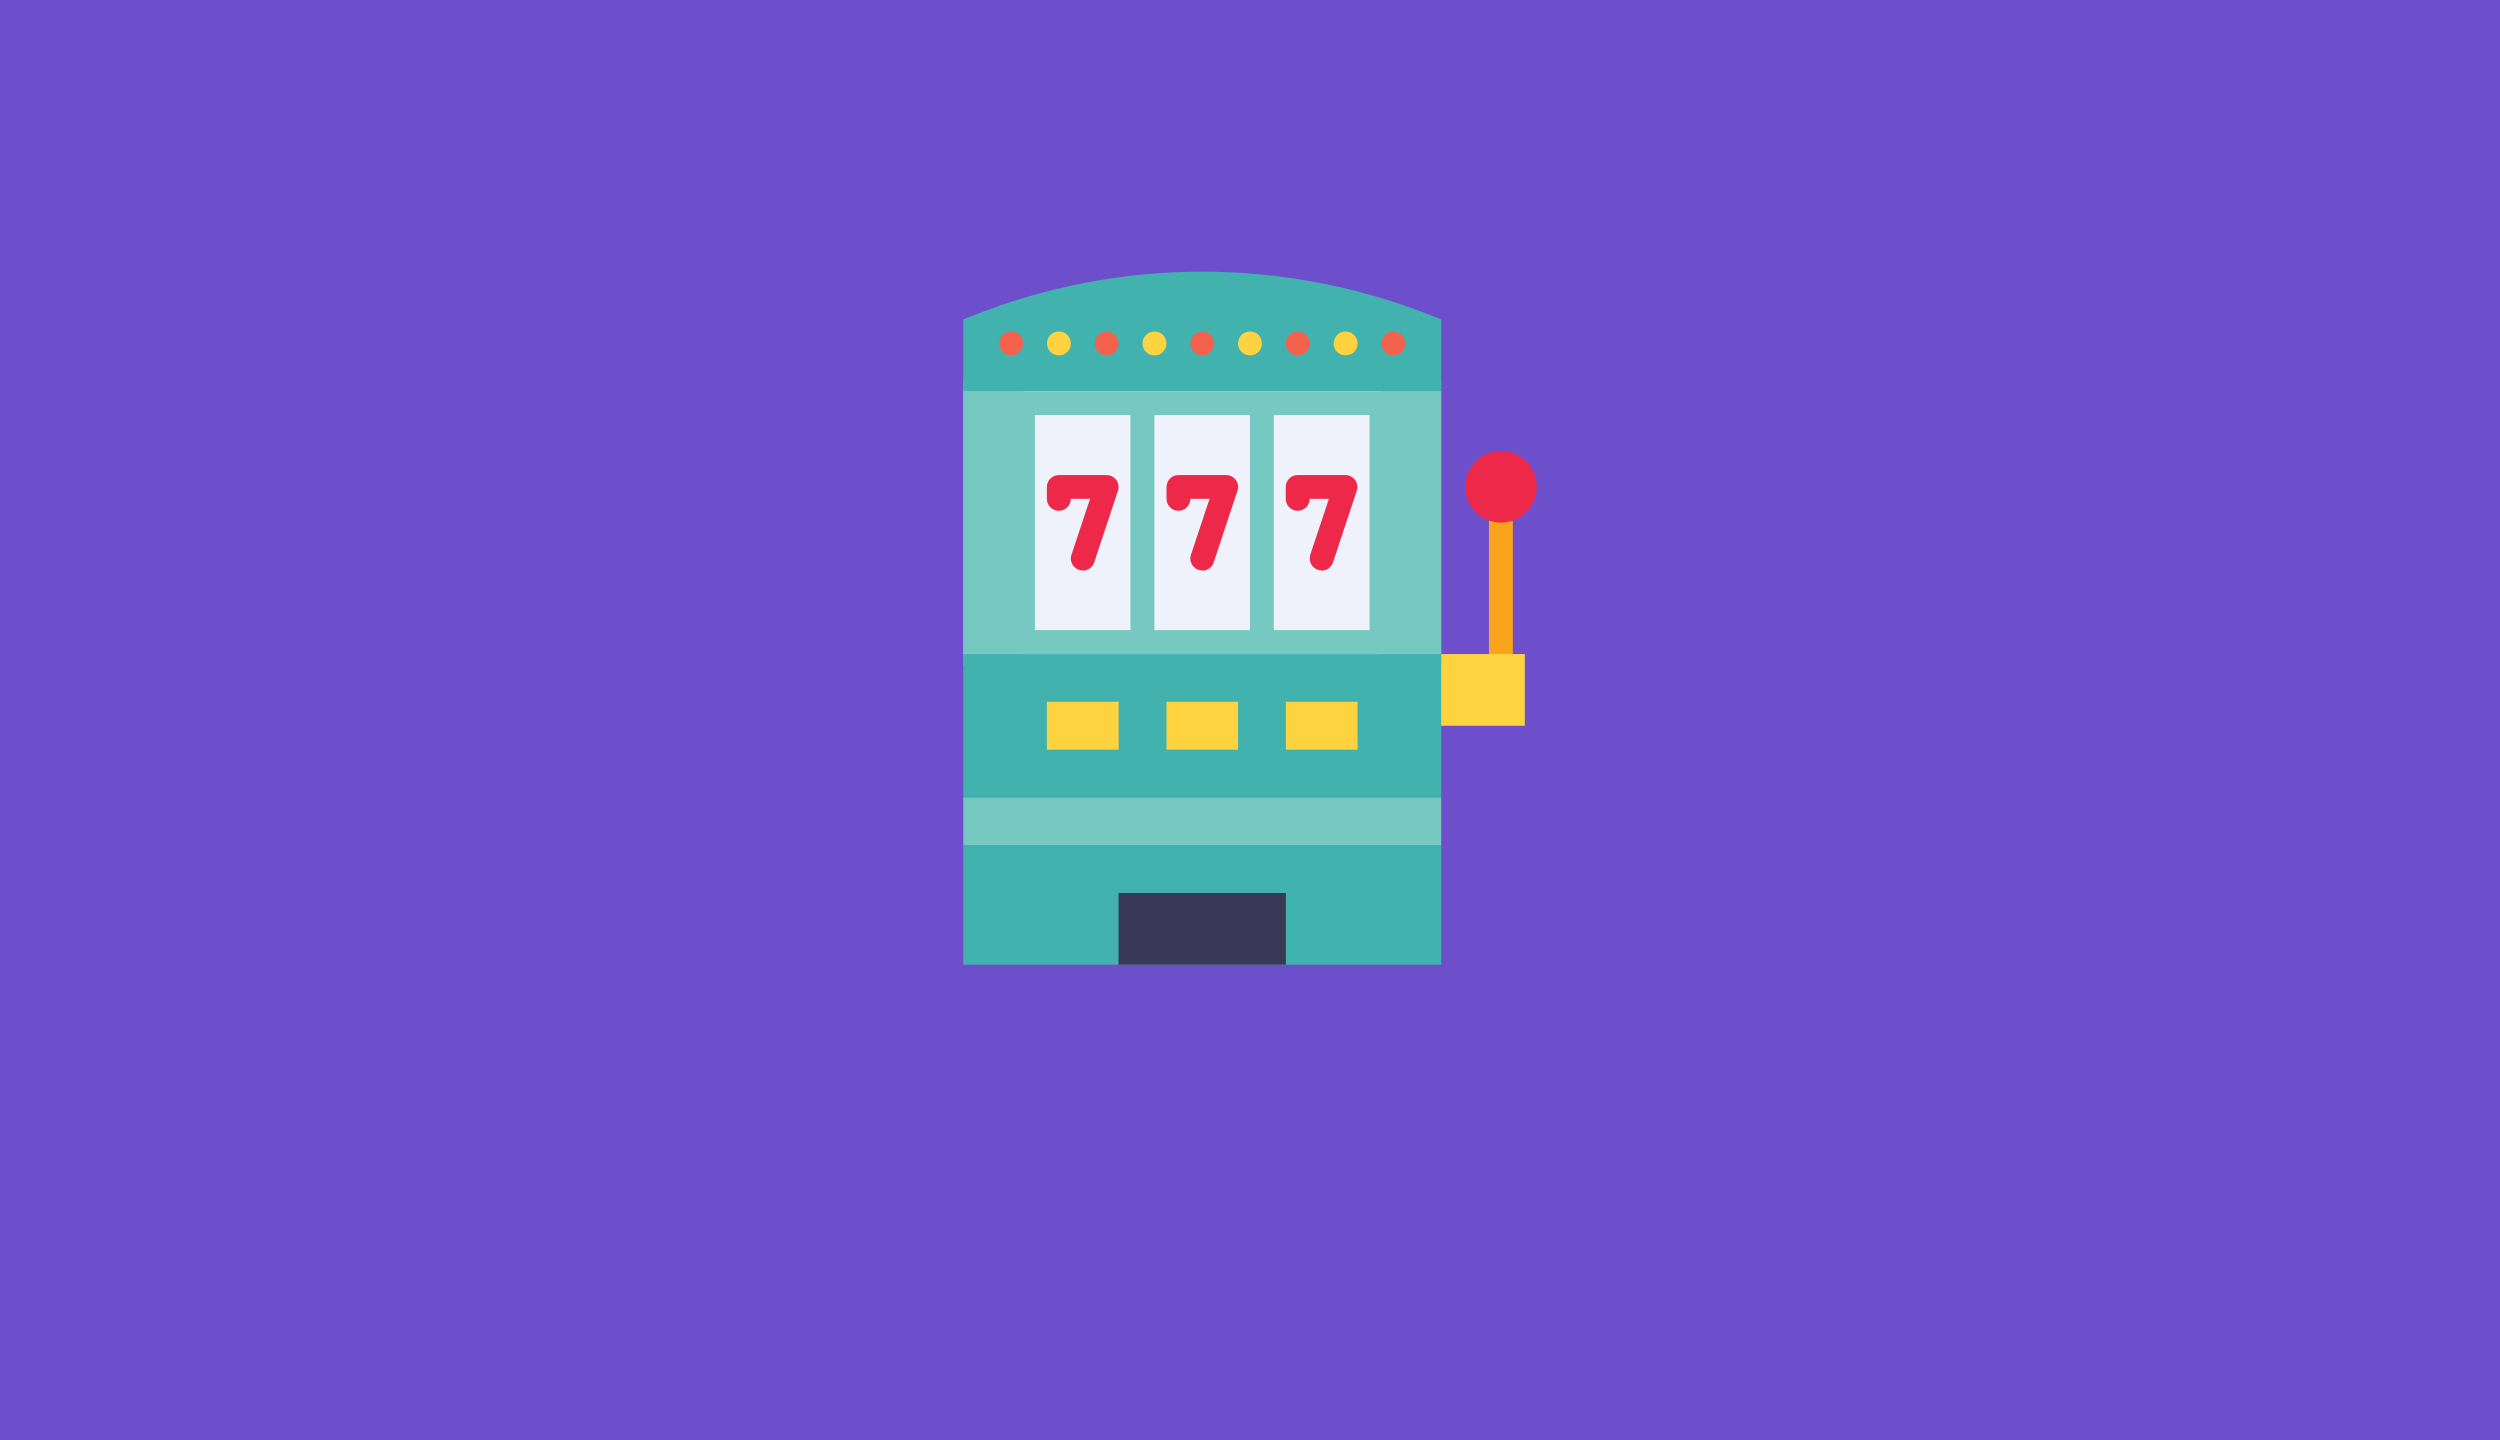 <svg xmlns="http://www.w3.org/2000/svg" width="368" height="212" fill="none"><g clip-path="url(#a)"><path fill="#6D4FCC" d="M0 0h368v212H0z"/><path fill="#FAA41B" d="M220.93 113.03c-.97 0-1.76-.78-1.76-1.75V91.93c0-.97.8-1.76 1.76-1.76.97 0 1.76.8 1.76 1.76v19.35c0 .97-.8 1.75-1.77 1.75z" filter="url(#b)"/><path fill="#FFD33F" d="M210.38 111.28h14.07v10.55h-14.07v-10.55z" filter="url(#c)"/><path fill="#75C9C1" d="M141.8 70.83h70.34v42.2H141.8v-42.2z" filter="url(#d)"/><g fill="#42B2AF" filter="url(#e)"><path d="M141.8 62.03V72.6h70.34V62.02l-1.26-.5c-10.8-4.3-22.3-6.53-33.9-6.53-11.63 0-23.14 2.22-33.93 6.53l-1.26.5zM141.8 111.28h70.34v21.1H141.8v-21.1zM141.8 139.4h70.34V157H141.8v-17.6z"/></g><path fill="#393856" d="M164.66 146.45h24.62V157h-24.63v-10.55z" filter="url(#f)"/><path fill="#EFF2FA" d="M150.6 72.6h52.75v38.68H150.6v-38.7z" filter="url(#g)"/><g fill="#EE2849" filter="url(#h)"><path d="M220.93 91.93c2.9 0 5.28-2.36 5.28-5.27 0-2.92-2.35-5.28-5.27-5.28-2.9 0-5.28 2.36-5.28 5.28 0 2.9 2.37 5.27 5.28 5.27zM176.97 98.97c-.98 0-1.76-.8-1.76-1.76 0-.18.04-.37.1-.55l2.74-8.24h-2.83c0 .98-.78 1.77-1.75 1.77s-1.76-.8-1.76-1.76v-1.74c0-.98.78-1.76 1.75-1.76h7.03c.97 0 1.76.78 1.76 1.75 0 .2-.03.38-.1.56l-3.5 10.56c-.24.72-.92 1.2-1.67 1.2zM194.55 98.97c-.97 0-1.76-.8-1.76-1.76 0-.18.02-.37.08-.55l2.75-8.24h-2.84c0 .98-.8 1.77-1.77 1.77s-1.75-.8-1.75-1.76v-1.74c0-.98.78-1.76 1.75-1.76h7.04c.97 0 1.76.78 1.76 1.75 0 .2-.03.38-.1.56l-3.5 10.56c-.25.72-.92 1.2-1.68 1.2zM159.38 98.97c-.97 0-1.76-.8-1.76-1.76 0-.18.03-.37.1-.55l2.74-8.24h-2.84c0 .98-.8 1.77-1.76 1.77-.97 0-1.76-.8-1.76-1.76v-1.74c0-.98.8-1.76 1.76-1.76h7.04c.97 0 1.75.78 1.76 1.75 0 .2-.03.38-.1.56l-3.5 10.56c-.25.72-.92 1.2-1.68 1.2z"/></g><g fill="#FFD33F" filter="url(#i)"><path d="M154.1 118.3h10.56v7.05H154.1v-7.04zM171.7 118.3h10.54v7.05H171.7v-7.04zM189.28 118.3h10.55v7.05h-10.55v-7.04z"/></g><path fill="#75C9C1" d="M141.8 132.38h70.34v7.03H141.8v-7.02z" filter="url(#j)"/><path fill="#F2624C" d="M148.83 67.3c-.96.02-1.75-.75-1.76-1.7 0-.02 0-.04 0-.05 0-.23.05-.46.14-.67.17-.44.52-.8.96-.95.32-.14.68-.17 1.02-.1.1.02.22.05.32.1.1.04.2.1.3.16.1.06.2.13.28.2.32.34.5.8.5 1.25 0 .12 0 .24-.03.35-.02.1-.05.22-.1.32-.04.1-.1.22-.16.32l-.22.26-.27.2c-.1.08-.2.13-.3.17-.1.05-.2.1-.32.1-.12.02-.24.04-.35.04z" filter="url(#k)"/><path fill="#FFD33F" d="M155.86 67.3c-.46 0-.9-.18-1.25-.5l-.2-.26c-.06-.1-.12-.2-.16-.32-.05-.1-.08-.2-.1-.32-.02-.1-.03-.23-.04-.35 0-.46.2-.9.5-1.25.18-.16.38-.28.6-.37.65-.27 1.4-.13 1.9.37.17.17.3.37.38.58.1.22.14.44.14.67 0 .96-.76 1.75-1.72 1.76 0 0-.03 0-.04 0z" filter="url(#l)"/><path fill="#F2624C" d="M162.9 67.3c-.97.02-1.75-.75-1.76-1.7 0-.02 0-.04 0-.05 0-.23.05-.46.14-.67.08-.2.2-.4.37-.58.5-.5 1.26-.63 1.9-.37.23.1.43.2.6.37.32.34.5.8.5 1.25 0 .12 0 .24-.03.35-.02.1-.06.22-.1.32-.04.1-.1.22-.16.32l-.22.26c-.33.32-.78.5-1.24.5z" filter="url(#m)"/><g fill="#FFD33F" filter="url(#n)"><path d="M169.93 67.3c-.12 0-.23 0-.35-.02-.1-.02-.22-.06-.32-.1-.1-.05-.22-.1-.3-.17l-.28-.2c-.32-.34-.5-.78-.5-1.25 0-.23.04-.46.13-.67.1-.2.23-.4.38-.58.1-.07.17-.14.27-.2.1-.07.2-.13.3-.17.1-.05.22-.08.33-.1.34-.07.7-.04 1.02.1.44.16.8.5.95.95.1.2.14.44.14.67 0 .96-.77 1.75-1.73 1.76 0 0-.03 0-.04 0zM184 67.3c-.96.02-1.75-.75-1.76-1.7 0-.02 0-.04 0-.05 0-.23.05-.45.14-.67.16-.44.5-.8.95-.95.66-.26 1.4-.12 1.92.37.32.34.5.8.5 1.25 0 .12 0 .24-.03.35-.02.1-.05.22-.1.32-.04.1-.1.22-.16.32l-.2.26-.27.2c-.1.08-.22.13-.33.17-.1.05-.2.1-.32.1-.1.02-.23.04-.35.04z"/></g><g fill="#F2624C" filter="url(#o)"><path d="M176.97 67.3c-.97.02-1.75-.75-1.76-1.7 0-.03 0-.04 0-.05 0-.23.06-.46.15-.67.1-.2.2-.4.37-.58.16-.16.36-.28.58-.37.65-.26 1.4-.12 1.9.37.17.17.3.37.38.58.1.2.14.44.14.67 0 .96-.76 1.75-1.72 1.76 0 0-.02 0-.03 0zM191.03 67.3c-.1 0-.22 0-.33-.02-.12-.02-.23-.06-.33-.1-.12-.05-.22-.1-.32-.17l-.26-.2-.23-.26c-.06-.1-.1-.2-.15-.32-.05-.1-.1-.2-.1-.32-.03-.1-.04-.23-.04-.35 0-.46.2-.9.5-1.25.1-.07.18-.14.27-.2.1-.07.2-.13.32-.17.1-.05.2-.1.33-.1.34-.07.7-.04 1 .1.45.16.8.5.95.95.1.22.14.44.14.67 0 .96-.77 1.75-1.73 1.76 0 0-.02 0-.04 0z"/></g><path fill="#FFD33F" d="M198.07 67.3c-.96.02-1.75-.75-1.76-1.7 0-.02 0-.04 0-.05 0-.23.06-.46.15-.67.1-.2.2-.4.37-.58.5-.5 1.26-.63 1.92-.37.2.1.4.2.58.37.32.34.5.8.5 1.25 0 .12 0 .24-.03.35-.03.1-.06.22-.1.32-.05.1-.1.22-.17.32l-.2.26c-.35.32-.8.5-1.26.5z" filter="url(#p)"/><path fill="#F2624C" d="M205.1 67.3c-.1 0-.23 0-.35-.02-.1-.02-.22-.06-.3-.1-.13-.05-.23-.1-.33-.17l-.27-.2c-.32-.34-.5-.78-.5-1.25 0-.23.05-.46.14-.67.07-.2.2-.4.35-.58.1-.07.18-.14.27-.2.1-.07.2-.13.3-.17.12-.05.22-.08.33-.1.34-.07.7-.04 1.02.1.22.1.4.22.58.37.32.34.5.8.5 1.25 0 .12 0 .24-.02.35-.02.1-.06.22-.1.32-.05.1-.1.22-.17.32l-.2.26c-.18.16-.38.28-.6.37-.2.1-.43.15-.66.14z" filter="url(#q)"/><path fill="#75C9C1" d="M141.8 72.6v38.68h70.34v-38.7H141.8zm59.8 3.5v31.66H187.5V76.1h14.07zm-17.6 0v31.66h-14.07V76.1H184zm-17.6 0v31.66h-14.06V76.1h14.07z" filter="url(#r)"/></g><defs><filter id="b" width="93.517" height="112.862" x="174.172" y="30.172" filterUnits="userSpaceOnUse" color-interpolation-filters="sRGB"><feFlood flood-opacity="0" result="BackgroundImageFix"/><feColorMatrix in="SourceAlpha" values="0 0 0 0 0 0 0 0 0 0 0 0 0 0 0 0 0 0 127 0"/><feOffset dy="-15"/><feGaussianBlur stdDeviation="22.5"/><feColorMatrix values="0 0 0 0 0 0 0 0 0 0 0 0 0 0 0 0 0 0 0.15 0"/><feBlend in2="BackgroundImageFix" result="effect1_dropShadow"/><feBlend in="SourceGraphic" in2="effect1_dropShadow" result="shape"/></filter><filter id="c" width="104.069" height="100.552" x="165.379" y="51.276" filterUnits="userSpaceOnUse" color-interpolation-filters="sRGB"><feFlood flood-opacity="0" result="BackgroundImageFix"/><feColorMatrix in="SourceAlpha" values="0 0 0 0 0 0 0 0 0 0 0 0 0 0 0 0 0 0 127 0"/><feOffset dy="-15"/><feGaussianBlur stdDeviation="22.5"/><feColorMatrix values="0 0 0 0 0 0 0 0 0 0 0 0 0 0 0 0 0 0 0.15 0"/><feBlend in2="BackgroundImageFix" result="effect1_dropShadow"/><feBlend in="SourceGraphic" in2="effect1_dropShadow" result="shape"/></filter><filter id="d" width="160.345" height="132.207" x="96.793" y="10.828" filterUnits="userSpaceOnUse" color-interpolation-filters="sRGB"><feFlood flood-opacity="0" result="BackgroundImageFix"/><feColorMatrix in="SourceAlpha" values="0 0 0 0 0 0 0 0 0 0 0 0 0 0 0 0 0 0 127 0"/><feOffset dy="-15"/><feGaussianBlur stdDeviation="22.5"/><feColorMatrix values="0 0 0 0 0 0 0 0 0 0 0 0 0 0 0 0 0 0 0.15 0"/><feBlend in2="BackgroundImageFix" result="effect1_dropShadow"/><feBlend in="SourceGraphic" in2="effect1_dropShadow" result="shape"/></filter><filter id="e" width="160.345" height="192" x="96.793" y="-5" filterUnits="userSpaceOnUse" color-interpolation-filters="sRGB"><feFlood flood-opacity="0" result="BackgroundImageFix"/><feColorMatrix in="SourceAlpha" values="0 0 0 0 0 0 0 0 0 0 0 0 0 0 0 0 0 0 127 0"/><feOffset dy="-15"/><feGaussianBlur stdDeviation="22.5"/><feColorMatrix values="0 0 0 0 0 0 0 0 0 0 0 0 0 0 0 0 0 0 0.15 0"/><feBlend in2="BackgroundImageFix" result="effect1_dropShadow"/><feBlend in="SourceGraphic" in2="effect1_dropShadow" result="shape"/></filter><filter id="f" width="114.621" height="100.552" x="119.655" y="86.448" filterUnits="userSpaceOnUse" color-interpolation-filters="sRGB"><feFlood flood-opacity="0" result="BackgroundImageFix"/><feColorMatrix in="SourceAlpha" values="0 0 0 0 0 0 0 0 0 0 0 0 0 0 0 0 0 0 127 0"/><feOffset dy="-15"/><feGaussianBlur stdDeviation="22.5"/><feColorMatrix values="0 0 0 0 0 0 0 0 0 0 0 0 0 0 0 0 0 0 0.15 0"/><feBlend in2="BackgroundImageFix" result="effect1_dropShadow"/><feBlend in="SourceGraphic" in2="effect1_dropShadow" result="shape"/></filter><filter id="g" width="142.759" height="128.69" x="105.586" y="12.586" filterUnits="userSpaceOnUse" color-interpolation-filters="sRGB"><feFlood flood-opacity="0" result="BackgroundImageFix"/><feColorMatrix in="SourceAlpha" values="0 0 0 0 0 0 0 0 0 0 0 0 0 0 0 0 0 0 127 0"/><feOffset dy="-15"/><feGaussianBlur stdDeviation="22.5"/><feColorMatrix values="0 0 0 0 0 0 0 0 0 0 0 0 0 0 0 0 0 0 0.15 0"/><feBlend in2="BackgroundImageFix" result="effect1_dropShadow"/><feBlend in="SourceGraphic" in2="effect1_dropShadow" result="shape"/></filter><filter id="h" width="162.103" height="107.586" x="109.103" y="21.379" filterUnits="userSpaceOnUse" color-interpolation-filters="sRGB"><feFlood flood-opacity="0" result="BackgroundImageFix"/><feColorMatrix in="SourceAlpha" values="0 0 0 0 0 0 0 0 0 0 0 0 0 0 0 0 0 0 127 0"/><feOffset dy="-15"/><feGaussianBlur stdDeviation="22.5"/><feColorMatrix values="0 0 0 0 0 0 0 0 0 0 0 0 0 0 0 0 0 0 0.15 0"/><feBlend in2="BackgroundImageFix" result="effect1_dropShadow"/><feBlend in="SourceGraphic" in2="effect1_dropShadow" result="shape"/></filter><filter id="i" width="135.724" height="97.034" x="109.103" y="58.31" filterUnits="userSpaceOnUse" color-interpolation-filters="sRGB"><feFlood flood-opacity="0" result="BackgroundImageFix"/><feColorMatrix in="SourceAlpha" values="0 0 0 0 0 0 0 0 0 0 0 0 0 0 0 0 0 0 127 0"/><feOffset dy="-15"/><feGaussianBlur stdDeviation="22.5"/><feColorMatrix values="0 0 0 0 0 0 0 0 0 0 0 0 0 0 0 0 0 0 0.15 0"/><feBlend in2="BackgroundImageFix" result="effect1_dropShadow"/><feBlend in="SourceGraphic" in2="effect1_dropShadow" result="shape"/></filter><filter id="j" width="160.345" height="97.034" x="96.793" y="72.379" filterUnits="userSpaceOnUse" color-interpolation-filters="sRGB"><feFlood flood-opacity="0" result="BackgroundImageFix"/><feColorMatrix in="SourceAlpha" values="0 0 0 0 0 0 0 0 0 0 0 0 0 0 0 0 0 0 127 0"/><feOffset dy="-15"/><feGaussianBlur stdDeviation="22.5"/><feColorMatrix values="0 0 0 0 0 0 0 0 0 0 0 0 0 0 0 0 0 0 0.15 0"/><feBlend in2="BackgroundImageFix" result="effect1_dropShadow"/><feBlend in="SourceGraphic" in2="effect1_dropShadow" result="shape"/></filter><filter id="k" width="93.517" height="93.518" x="102.069" y="3.792" filterUnits="userSpaceOnUse" color-interpolation-filters="sRGB"><feFlood flood-opacity="0" result="BackgroundImageFix"/><feColorMatrix in="SourceAlpha" values="0 0 0 0 0 0 0 0 0 0 0 0 0 0 0 0 0 0 127 0"/><feOffset dy="-15"/><feGaussianBlur stdDeviation="22.5"/><feColorMatrix values="0 0 0 0 0 0 0 0 0 0 0 0 0 0 0 0 0 0 0.15 0"/><feBlend in2="BackgroundImageFix" result="effect1_dropShadow"/><feBlend in="SourceGraphic" in2="effect1_dropShadow" result="shape"/></filter><filter id="l" width="93.517" height="93.514" x="109.103" y="3.796" filterUnits="userSpaceOnUse" color-interpolation-filters="sRGB"><feFlood flood-opacity="0" result="BackgroundImageFix"/><feColorMatrix in="SourceAlpha" values="0 0 0 0 0 0 0 0 0 0 0 0 0 0 0 0 0 0 127 0"/><feOffset dy="-15"/><feGaussianBlur stdDeviation="22.5"/><feColorMatrix values="0 0 0 0 0 0 0 0 0 0 0 0 0 0 0 0 0 0 0.15 0"/><feBlend in2="BackgroundImageFix" result="effect1_dropShadow"/><feBlend in="SourceGraphic" in2="effect1_dropShadow" result="shape"/></filter><filter id="m" width="93.517" height="93.508" x="116.138" y="3.803" filterUnits="userSpaceOnUse" color-interpolation-filters="sRGB"><feFlood flood-opacity="0" result="BackgroundImageFix"/><feColorMatrix in="SourceAlpha" values="0 0 0 0 0 0 0 0 0 0 0 0 0 0 0 0 0 0 127 0"/><feOffset dy="-15"/><feGaussianBlur stdDeviation="22.5"/><feColorMatrix values="0 0 0 0 0 0 0 0 0 0 0 0 0 0 0 0 0 0 0.15 0"/><feBlend in2="BackgroundImageFix" result="effect1_dropShadow"/><feBlend in="SourceGraphic" in2="effect1_dropShadow" result="shape"/></filter><filter id="n" width="107.586" height="93.518" x="123.172" y="3.792" filterUnits="userSpaceOnUse" color-interpolation-filters="sRGB"><feFlood flood-opacity="0" result="BackgroundImageFix"/><feColorMatrix in="SourceAlpha" values="0 0 0 0 0 0 0 0 0 0 0 0 0 0 0 0 0 0 127 0"/><feOffset dy="-15"/><feGaussianBlur stdDeviation="22.5"/><feColorMatrix values="0 0 0 0 0 0 0 0 0 0 0 0 0 0 0 0 0 0 0.15 0"/><feBlend in2="BackgroundImageFix" result="effect1_dropShadow"/><feBlend in="SourceGraphic" in2="effect1_dropShadow" result="shape"/></filter><filter id="o" width="107.586" height="93.517" x="130.207" y="3.793" filterUnits="userSpaceOnUse" color-interpolation-filters="sRGB"><feFlood flood-opacity="0" result="BackgroundImageFix"/><feColorMatrix in="SourceAlpha" values="0 0 0 0 0 0 0 0 0 0 0 0 0 0 0 0 0 0 127 0"/><feOffset dy="-15"/><feGaussianBlur stdDeviation="22.5"/><feColorMatrix values="0 0 0 0 0 0 0 0 0 0 0 0 0 0 0 0 0 0 0.15 0"/><feBlend in2="BackgroundImageFix" result="effect1_dropShadow"/><feBlend in="SourceGraphic" in2="effect1_dropShadow" result="shape"/></filter><filter id="p" width="93.517" height="93.508" x="151.31" y="3.803" filterUnits="userSpaceOnUse" color-interpolation-filters="sRGB"><feFlood flood-opacity="0" result="BackgroundImageFix"/><feColorMatrix in="SourceAlpha" values="0 0 0 0 0 0 0 0 0 0 0 0 0 0 0 0 0 0 127 0"/><feOffset dy="-15"/><feGaussianBlur stdDeviation="22.5"/><feColorMatrix values="0 0 0 0 0 0 0 0 0 0 0 0 0 0 0 0 0 0 0.15 0"/><feBlend in2="BackgroundImageFix" result="effect1_dropShadow"/><feBlend in="SourceGraphic" in2="effect1_dropShadow" result="shape"/></filter><filter id="q" width="93.517" height="93.518" x="158.345" y="3.792" filterUnits="userSpaceOnUse" color-interpolation-filters="sRGB"><feFlood flood-opacity="0" result="BackgroundImageFix"/><feColorMatrix in="SourceAlpha" values="0 0 0 0 0 0 0 0 0 0 0 0 0 0 0 0 0 0 127 0"/><feOffset dy="-15"/><feGaussianBlur stdDeviation="22.5"/><feColorMatrix values="0 0 0 0 0 0 0 0 0 0 0 0 0 0 0 0 0 0 0.15 0"/><feBlend in2="BackgroundImageFix" result="effect1_dropShadow"/><feBlend in="SourceGraphic" in2="effect1_dropShadow" result="shape"/></filter><filter id="r" width="160.345" height="128.69" x="96.793" y="12.586" filterUnits="userSpaceOnUse" color-interpolation-filters="sRGB"><feFlood flood-opacity="0" result="BackgroundImageFix"/><feColorMatrix in="SourceAlpha" values="0 0 0 0 0 0 0 0 0 0 0 0 0 0 0 0 0 0 127 0"/><feOffset dy="-15"/><feGaussianBlur stdDeviation="22.5"/><feColorMatrix values="0 0 0 0 0 0 0 0 0 0 0 0 0 0 0 0 0 0 0.15 0"/><feBlend in2="BackgroundImageFix" result="effect1_dropShadow"/><feBlend in="SourceGraphic" in2="effect1_dropShadow" result="shape"/></filter><clipPath id="a"><path fill="#fff" d="M0 0h368v212H0z"/></clipPath></defs></svg>